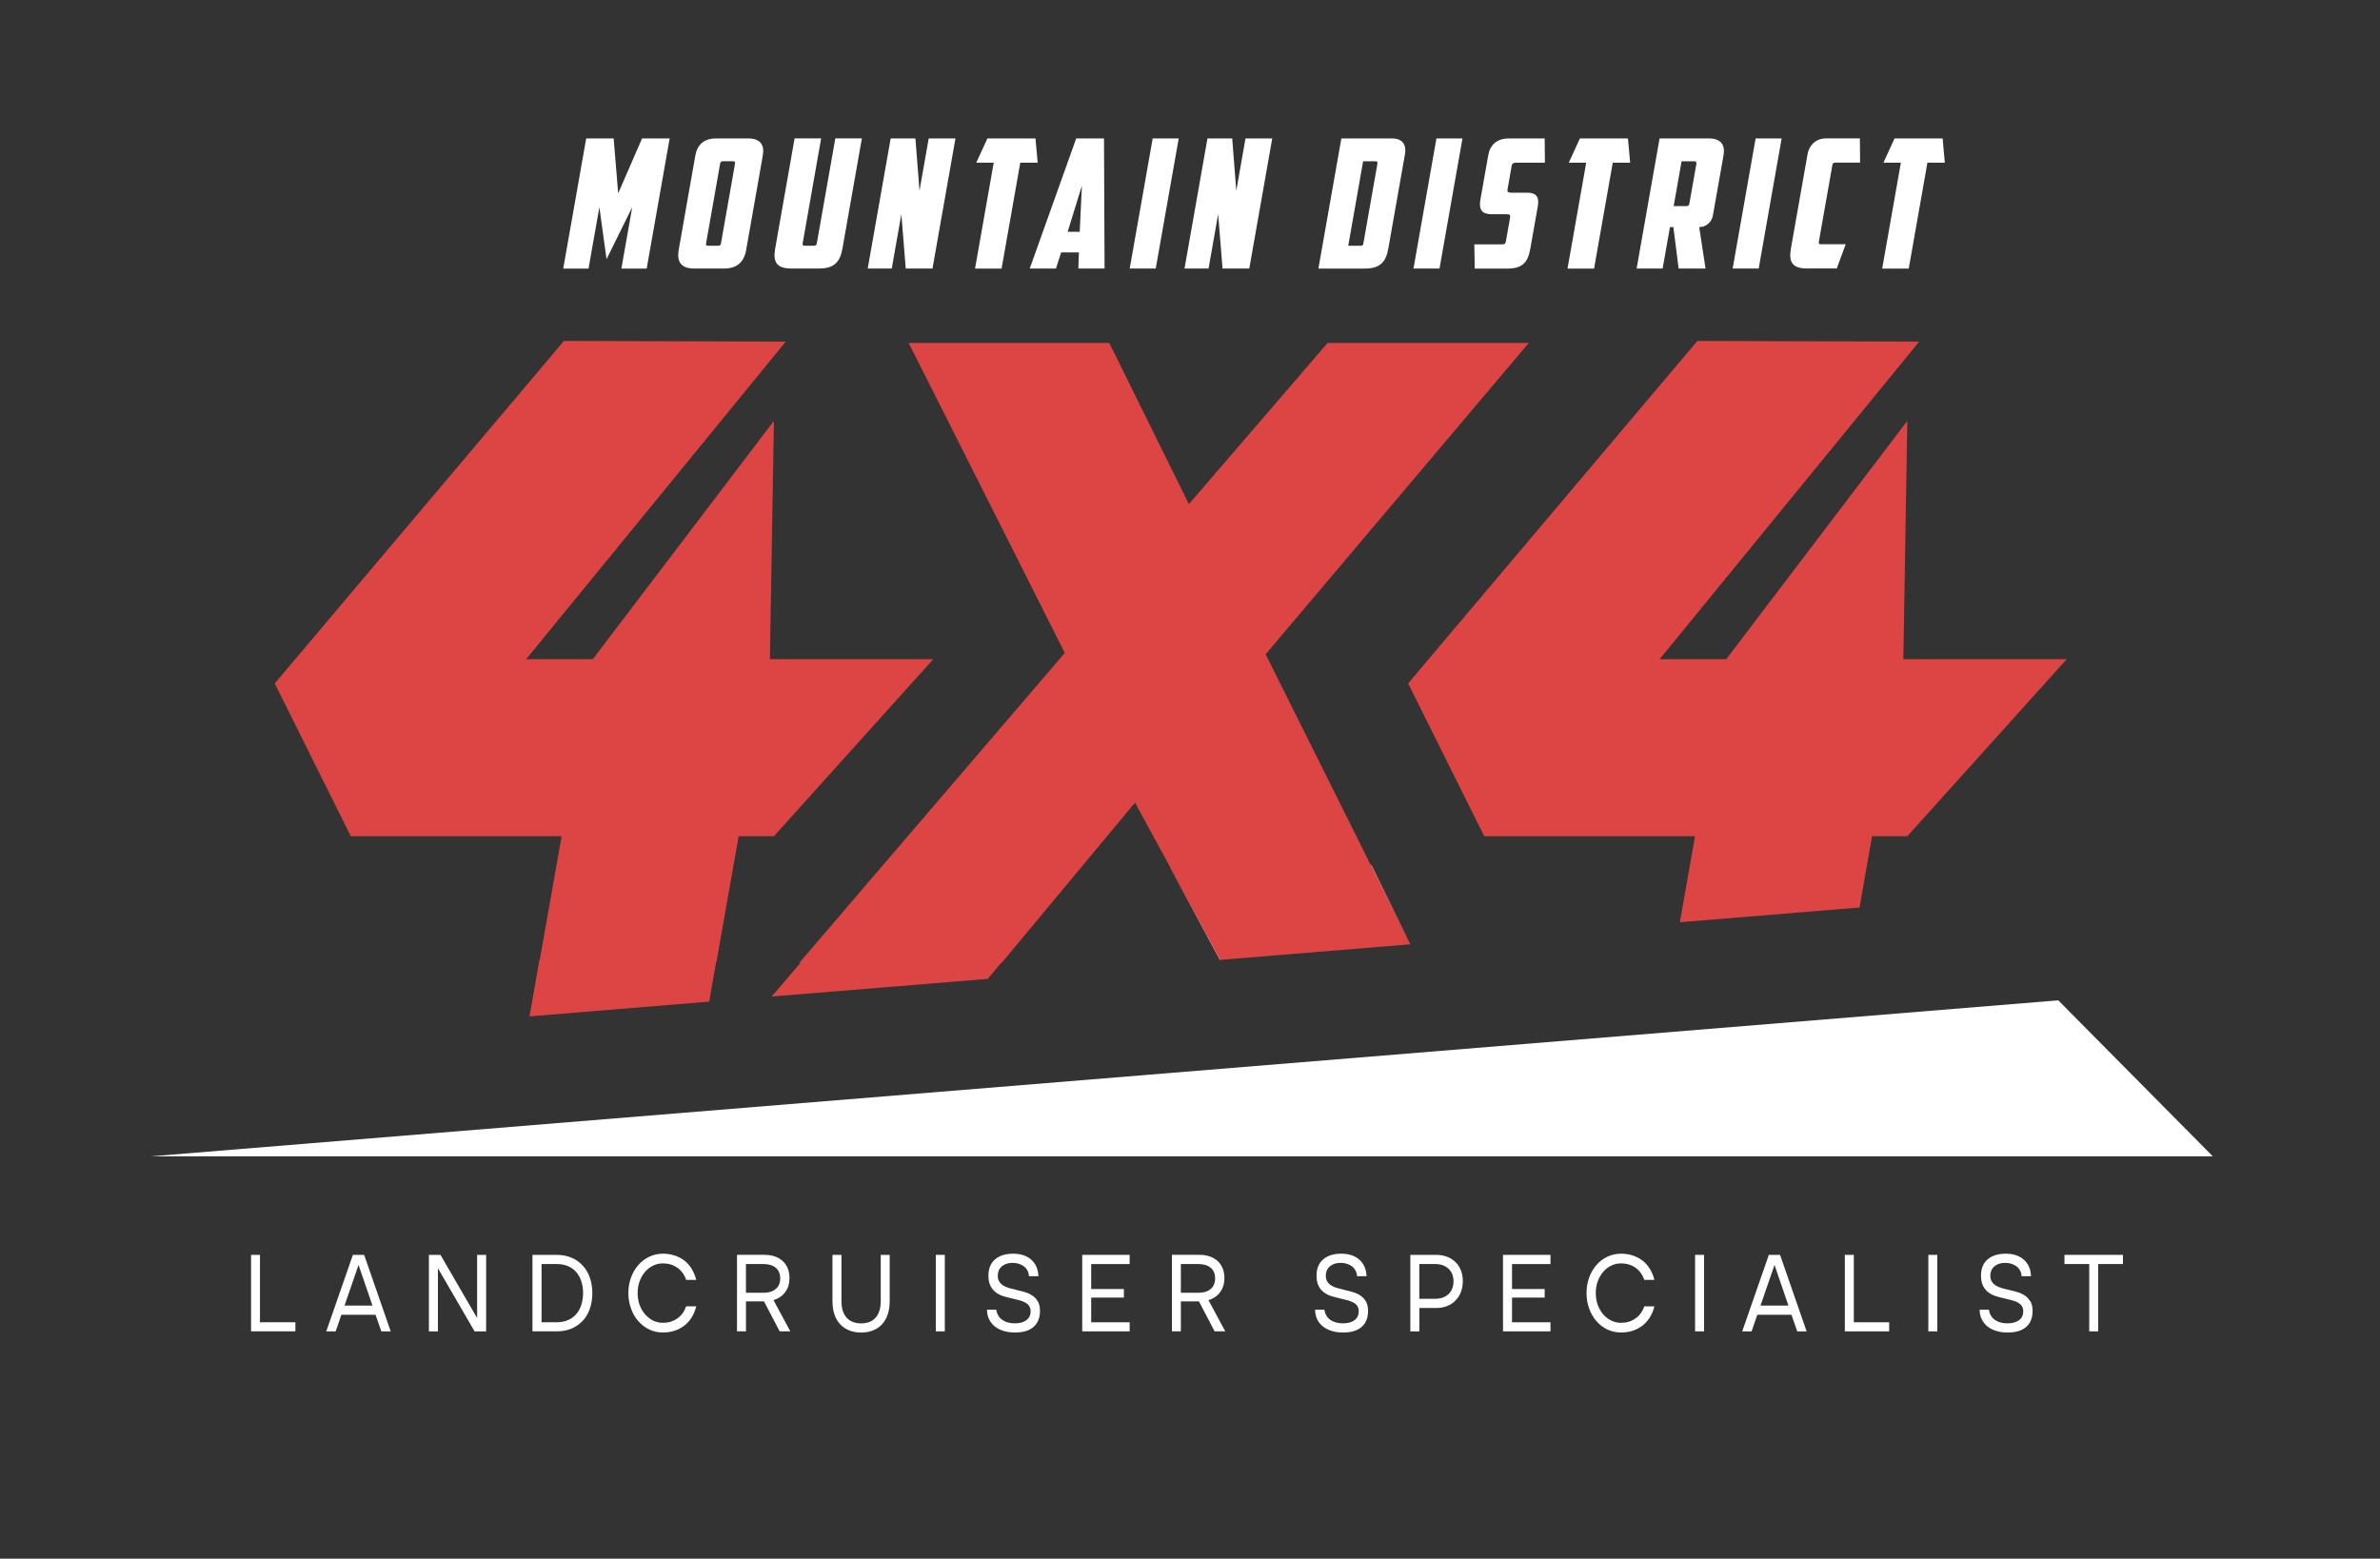 <svg xmlns="http://www.w3.org/2000/svg" id="Base_Logo_Red_White" viewBox="0 0 628.22 411.53"><rect x="0" y="0" width="628.22" height="411.53" fill="#333333" stroke="none"/><defs><style>.cls-1{fill:#dd4545;}.cls-1,.cls-2{stroke-width:0px;}.cls-2{fill:#fff;}</style></defs><path class="cls-2" d="M158.21,54.7l-2.86,16.21h-6.68l6.06-34.35h7.25l1.19,14.5,6.3-14.5h7.29l-6.06,34.35h-6.68l2.86-16.21-6.78,13.74-1.89-13.74Z"></path><path class="cls-2" d="M196.96,66.02c-.46,2.61-1.95,4.88-5.79,4.88h-7.96c-3.84,0-4.53-2.27-4.07-4.88l4.41-25.02c.48-2.7,2.21-4.45,5.43-4.45h8.52c3.22,0,4.33,1.75,3.86,4.45l-4.41,25.02ZM190.81,42.57c-.47,0-.65.24-.73.66l-3.69,20.94c-.09.52-.03.71.54.71h2.6c.57,0,.7-.19.79-.71l3.69-20.94c.07-.43-.03-.66-.5-.66h-2.7Z"></path><path class="cls-2" d="M209.04,70.9c-3.93,0-5.09-1.52-4.42-5.31l5.12-29.05h7.01l-4.86,27.58c-.09.52-.04.76.53.76h2.42c.57,0,.7-.24.79-.76l4.86-27.58h7.01l-5.12,29.05c-.67,3.79-2.36,5.31-6.29,5.31h-7.06Z"></path><path class="cls-2" d="M235.09,36.55h6.54l1.08,13.79,2.43-13.79h7.06l-6.06,34.35h-7.06l-1.16-14.36-2.53,14.36h-6.35l6.06-34.35Z"></path><path class="cls-2" d="M273.32,36.55l.58,6.4h-4.59l-4.93,27.96h-7.01l4.93-27.96h-4.6l2.93-6.4h12.69Z"></path><path class="cls-2" d="M280.1,66.64l-1.37,4.26h-6.92l12.26-34.35h7.34l.15,34.35h-6.92l.14-4.26h-4.69ZM281.82,61.19h3.18l.58-12.18-3.76,12.18Z"></path><path class="cls-2" d="M304.26,36.55h6.87l-6.06,34.35h-6.87l6.06-34.35Z"></path><path class="cls-2" d="M318.71,36.55h6.54l1.08,13.79,2.43-13.79h7.06l-6.06,34.35h-7.06l-1.16-14.36-2.53,14.36h-6.35l6.06-34.35Z"></path><path class="cls-2" d="M366.46,65.6c-.67,3.79-2.36,5.31-6.29,5.31h-12.17l6.06-34.35h13.45c2.7,0,3.78,1.66,3.34,4.17l-4.39,24.88ZM359.81,42.57l-3.93,22.32h3.22c.57,0,.7-.19.79-.71l3.69-20.94c.07-.43-.03-.66-.5-.66h-3.27Z"></path><path class="cls-2" d="M379.16,36.55h6.87l-6.06,34.35h-6.87l6.06-34.35Z"></path><path class="cls-2" d="M389.27,70.9l-.11-6.39h7.39c.61,0,.84-.19.93-.71l1.1-6.25c.17-.95-.16-.99-1.11-.99h-3.55c-2.04,0-3.75-.48-3.15-3.89l2.06-11.66c.48-2.7,2.21-4.45,5.43-4.45h9.47l.06,6.4h-7.77c-.57,0-.89.24-.99.76l-1.1,6.25c-.13.71.17.9.89.9h4.31c2.18,0,3.25.95,2.8,3.51l-2,11.33c-.67,3.79-2.25,5.21-6.18,5.21h-8.48Z"></path><path class="cls-2" d="M429.71,36.55l.58,6.4h-4.59l-4.93,27.96h-7.01l4.93-27.96h-4.6l2.93-6.4h12.69Z"></path><path class="cls-2" d="M452.13,56.93c-.27,1.51-1.62,3.03-3.61,3.03l1.67,10.94h-7.1l-1.39-10.94h-.9l-1.93,10.94h-6.87l6.06-34.35h13.02c3.22,0,4.33,1.75,3.86,4.45l-2.81,15.92ZM443.87,42.57l-2.09,11.85h3.36c.52,0,.69-.19.79-.71l1.84-10.42c.07-.43-.06-.71-.54-.71h-3.36Z"></path><path class="cls-2" d="M463.41,36.55h6.87l-6.06,34.35h-6.87l6.06-34.35Z"></path><path class="cls-2" d="M477.15,70.9c-3.93,0-5.09-1.52-4.42-5.31l4.38-24.83c.48-2.7,2.5-4.22,4.77-4.22h9.05l.06,6.4h-6.59c-.47,0-.66.24-.73.66l-3.57,20.23c-.07.43.02.66.5.66h6.59l-2.36,6.39h-7.67Z"></path><path class="cls-2" d="M512.77,36.55l.58,6.4h-4.59l-4.93,27.96h-7.01l4.93-27.96h-4.6l2.93-6.4h12.69Z"></path><polygon class="cls-1" points="545.52 174.05 503.45 220.78 494.14 220.78 490.84 239.6 443.41 243.49 447.42 220.78 391.78 220.78 371.69 180.44 448.04 90.01 506.59 90.19 438.06 174.05 455.65 174.05 503.45 111.12 502.4 174.05 545.52 174.05"></polygon><polygon class="cls-1" points="246.34 174.05 204.28 220.78 194.97 220.78 189.11 254 189.03 254 188.15 259.01 187.27 264.04 187.18 264.45 139.76 268.35 140.52 264.04 141.4 259.01 142.39 253.39 142.48 253.39 148.25 220.78 92.6 220.78 72.52 180.44 148.86 90.01 207.41 90.19 138.88 174.05 156.47 174.05 204.28 111.12 203.22 174.05 246.34 174.05"></polygon><polygon class="cls-1" points="322.19 253.42 322.02 253.42 317.42 244.87 308.9 229.06 308.93 229.06 322.19 253.42"></polygon><polygon class="cls-1" points="372.25 249.32 361.83 228.42 361.97 228.42 372.25 249.32"></polygon><path class="cls-2" d="M308.93,229.06h-.03l8.52,15.81,4.6,8.56h.17l-13.27-24.36ZM361.98,228.41h-.15l10.42,20.9-10.27-20.9Z"></path><polygon class="cls-1" points="361.83 228.42 372.25 249.32 322.19 253.42 308.93 229.06 299.59 211.91 264.41 254.21 264.26 254.21 260.72 258.45 251 259.24 203.69 263.1 207 259.24 211.3 254.21 210.98 254.21 281.06 172.39 239.85 90.54 292.8 90.54 313.82 133.1 350.44 90.54 403.54 90.54 334.08 172.74 361.83 228.42"></polygon><path class="cls-1" d="M308.93,229.06h-.03l8.52,15.81,4.6,8.56h.17l-13.27-24.36ZM361.98,228.41h-.15l10.42,20.9-10.27-20.9Z"></path><polygon class="cls-2" points="584.08 305.29 39.91 305.29 543.3 264.11 584.08 305.29"></polygon><path class="cls-2" d="M68.62,349.1v-17.79h-2.35v20.2h11.7v-2.4h-9.34Z"></path><path class="cls-2" d="M96.12,331.31h-2.97l-7.03,20.2h2.48l1.51-4.39h9.02l1.53,4.39h2.47l-7.01-20.2ZM90.94,344.7l3.7-10.73,3.68,10.73h-7.38Z"></path><path class="cls-2" d="M125.94,331.31v16.68l-9.68-16.68h-3.05v20.2h2.38v-16.66l9.68,16.66h3.05v-20.2h-2.38Z"></path><path class="cls-2" d="M155.68,337.26c-.45-1.23-1.08-2.3-1.91-3.17-.83-.89-1.81-1.58-2.97-2.06-1.16-.47-2.43-.72-3.86-.72h-6.39v20.2h6.39c1.43,0,2.7-.23,3.86-.71,1.16-.49,2.14-1.16,2.97-2.03.83-.87,1.46-1.93,1.91-3.18.44-1.26.67-2.63.67-4.16s-.24-2.92-.67-4.15ZM153.41,344.62c-.33.96-.79,1.76-1.39,2.44-.61.66-1.35,1.17-2.2,1.51-.84.36-1.8.53-2.86.53h-4.01v-15.37h4.01c1.06,0,2.02.17,2.86.51.86.36,1.59.86,2.2,1.53.61.66,1.06,1.47,1.39,2.42.33.96.5,2.03.5,3.22s-.17,2.25-.5,3.2Z"></path><path class="cls-2" d="M178.77,348.11c-1.1.77-2.35,1.14-3.78,1.14-.93,0-1.83-.2-2.63-.61-.81-.41-1.51-.96-2.11-1.66-.61-.71-1.08-1.53-1.43-2.48-.34-.96-.51-1.98-.51-3.1s.17-2.14.51-3.09c.35-.96.81-1.78,1.43-2.48.59-.71,1.29-1.27,2.11-1.66.8-.41,1.69-.61,2.63-.61,1.43,0,2.68.38,3.78,1.13,1.09.76,1.87,1.83,2.34,3.22h2.67c-.28-1.09-.69-2.06-1.21-2.92-.54-.88-1.19-1.6-1.94-2.18-.76-.59-1.62-1.03-2.58-1.34-.96-.31-1.97-.47-3.06-.47-1.3,0-2.48.27-3.61.8-1.11.53-2.08,1.26-2.89,2.2-.83.93-1.47,2.03-1.92,3.3-.47,1.26-.71,2.64-.71,4.1s.24,2.83.71,4.1c.45,1.26,1.09,2.38,1.92,3.31.81.93,1.78,1.67,2.89,2.21,1.13.53,2.31.79,3.61.79,1.09,0,2.1-.16,3.06-.46.96-.31,1.81-.77,2.58-1.35.75-.58,1.41-1.31,1.94-2.17.53-.86.94-1.84,1.21-2.92h-2.67c-.47,1.37-1.25,2.45-2.34,3.2Z"></path><path class="cls-2" d="M204.17,343.26c1.36-.42,2.4-1.14,3.13-2.16.73-1.01,1.09-2.22,1.09-3.68,0-.95-.16-1.8-.46-2.55-.31-.75-.75-1.41-1.33-1.93-.57-.54-1.28-.94-2.09-1.22-.83-.28-1.75-.42-2.78-.42h-7.19v20.2h2.37v-7.91h4.75l4.14,7.91h2.81l-4.44-8.24ZM201.47,341.32h-4.57v-7.59h4.57c1.42,0,2.51.33,3.29.98.79.67,1.18,1.61,1.18,2.81s-.39,2.14-1.18,2.8c-.78.67-1.87,1-3.29,1Z"></path><path class="cls-2" d="M232.48,331.31v12.22c0,1.89-.46,3.34-1.36,4.36-.89,1.01-2.17,1.51-3.81,1.51s-2.93-.5-3.84-1.51c-.91-1.02-1.36-2.47-1.36-4.36v-12.22h-2.37v12.22c0,1.28.17,2.45.51,3.48s.84,1.91,1.5,2.61c.66.7,1.46,1.25,2.39,1.62.92.39,1.98.58,3.17.58s2.23-.19,3.18-.58c.92-.37,1.71-.92,2.36-1.62.64-.71,1.14-1.58,1.48-2.61.34-1.03.51-2.21.51-3.48v-12.22h-2.35Z"></path><path class="cls-2" d="M247.01,331.31v20.2h2.38v-20.2h-2.38Z"></path><path class="cls-2" d="M273.93,343.59c-.38-.64-.88-1.18-1.51-1.58-.61-.39-1.29-.7-2.06-.92-.76-.2-1.53-.41-2.29-.58-.61-.14-1.21-.29-1.78-.46-.56-.17-1.06-.39-1.5-.66-.44-.29-.78-.63-1.03-1.03-.27-.42-.39-.93-.39-1.56,0-1.01.36-1.84,1.06-2.45.7-.61,1.66-.93,2.85-.93.64,0,1.22.1,1.73.27.51.17.96.41,1.34.71.38.31.68.69.89,1.11.22.44.34.92.36,1.43h2.5c-.06-1.84-.71-3.3-1.89-4.36-1.18-1.04-2.78-1.58-4.78-1.58s-3.64.5-4.8,1.52c-1.16,1.01-1.73,2.43-1.73,4.26,0,1.16.19,2.08.58,2.8.38.72.88,1.28,1.5,1.72.61.44,1.3.76,2.06.98.76.22,1.53.42,2.3.59.61.14,1.21.3,1.78.44.56.16,1.06.35,1.5.58.44.24.78.54,1.03.91.26.38.39.85.39,1.44,0,.98-.38,1.75-1.11,2.31-.73.56-1.75.84-3.06.84s-2.46-.31-3.34-.93c-.88-.64-1.39-1.53-1.55-2.68h-2.45c0,.92.17,1.75.53,2.5.36.75.84,1.37,1.5,1.91.64.51,1.42.92,2.33,1.2.91.29,1.93.42,3.05.42,2.14,0,3.77-.5,4.89-1.5,1.11-.98,1.68-2.39,1.68-4.17,0-1.06-.19-1.93-.58-2.56Z"></path><path class="cls-2" d="M298.18,333.73v-2.42h-12.52v20.2h12.52v-2.4h-10.15v-6.52h8.63v-2.26h-8.63v-6.59h10.15Z"></path><path class="cls-2" d="M318.98,343.26c1.36-.42,2.4-1.14,3.13-2.16.72-1.01,1.09-2.22,1.09-3.68,0-.95-.16-1.8-.47-2.55-.31-.75-.75-1.41-1.33-1.93-.58-.54-1.28-.94-2.09-1.22-.83-.28-1.75-.42-2.78-.42h-7.19v20.2h2.36v-7.91h4.77l4.14,7.91h2.81l-4.44-8.24ZM316.27,341.32h-4.57v-7.59h4.57c1.43,0,2.52.33,3.3.98.78.67,1.17,1.61,1.17,2.81s-.39,2.14-1.17,2.8c-.78.67-1.87,1-3.3,1Z"></path><path class="cls-2" d="M360.53,343.59c-.37-.64-.88-1.18-1.5-1.58-.61-.39-1.3-.7-2.06-.92-.76-.2-1.53-.41-2.3-.58-.61-.14-1.2-.29-1.78-.46-.56-.17-1.06-.39-1.51-.66-.44-.29-.78-.63-1.04-1.03-.25-.42-.38-.93-.38-1.56,0-1.01.36-1.84,1.06-2.45.71-.61,1.66-.93,2.86-.93.64,0,1.2.1,1.73.27.51.17.95.41,1.34.71.38.31.67.69.89,1.11.21.44.34.92.36,1.43h2.5c-.06-1.84-.7-3.3-1.88-4.36-1.19-1.04-2.78-1.58-4.78-1.58s-3.64.5-4.8,1.52c-1.15,1.01-1.73,2.43-1.73,4.26,0,1.16.19,2.08.58,2.8.37.72.87,1.28,1.5,1.72.61.44,1.29.76,2.06.98.76.22,1.53.42,2.28.59.63.14,1.22.3,1.8.44.56.16,1.06.35,1.5.58.44.24.79.54,1.03.91.26.38.39.85.39,1.44,0,.98-.37,1.75-1.11,2.31-.73.56-1.75.84-3.06.84s-2.47-.31-3.35-.93c-.87-.64-1.38-1.53-1.54-2.68h-2.46c0,.92.17,1.75.53,2.5.35.75.85,1.37,1.51,1.91.64.51,1.42.92,2.33,1.2.91.29,1.92.42,3.05.42,2.14,0,3.76-.5,4.89-1.5,1.11-.98,1.67-2.39,1.67-4.17,0-1.06-.2-1.93-.58-2.56Z"></path><path class="cls-2" d="M385.62,335.4c-.34-.86-.81-1.59-1.44-2.18-.61-.61-1.36-1.08-2.23-1.41-.86-.33-1.84-.5-2.9-.5h-6.78v20.2h2.38v-6.17h4.4c1.06,0,2.05-.17,2.9-.51.88-.35,1.63-.83,2.23-1.46.63-.63,1.1-1.38,1.44-2.25.33-.88.5-1.83.5-2.88s-.17-2-.5-2.85ZM382.35,341.66c-.89.85-2.08,1.25-3.56,1.25h-4.15v-9.18h4.15c1.48,0,2.67.41,3.56,1.25.88.83,1.31,1.94,1.31,3.33s-.44,2.53-1.31,3.35Z"></path><path class="cls-2" d="M409.26,333.73v-2.42h-12.53v20.2h12.53v-2.4h-10.15v-6.52h8.62v-2.26h-8.62v-6.59h10.15Z"></path><path class="cls-2" d="M431.67,348.11c-1.08.77-2.34,1.14-3.78,1.14-.94,0-1.81-.2-2.63-.61-.81-.41-1.51-.96-2.11-1.66-.59-.71-1.06-1.53-1.42-2.48-.34-.96-.51-1.98-.51-3.1s.17-2.14.51-3.09c.36-.96.83-1.78,1.42-2.48.6-.71,1.3-1.27,2.11-1.66.81-.41,1.68-.61,2.63-.61,1.43,0,2.7.38,3.78,1.13,1.1.76,1.88,1.83,2.35,3.22h2.67c-.26-1.09-.67-2.06-1.21-2.92-.54-.88-1.18-1.6-1.95-2.18-.76-.59-1.63-1.03-2.58-1.34-.96-.31-1.97-.47-3.06-.47-1.28,0-2.49.27-3.61.8-1.11.53-2.08,1.26-2.89,2.2-.81.93-1.46,2.03-1.92,3.3-.47,1.26-.69,2.64-.69,4.1s.22,2.83.69,4.1c.46,1.26,1.11,2.38,1.92,3.31.81.93,1.78,1.67,2.89,2.21,1.12.53,2.33.79,3.61.79,1.09,0,2.11-.16,3.06-.46.95-.31,1.81-.77,2.58-1.35.76-.58,1.41-1.31,1.95-2.17.54-.86.94-1.84,1.21-2.92h-2.67c-.47,1.37-1.25,2.45-2.35,3.2Z"></path><path class="cls-2" d="M447.43,331.31v20.2h2.38v-20.2h-2.38Z"></path><path class="cls-2" d="M469.87,331.31h-2.97l-7.03,20.2h2.48l1.51-4.39h9.01l1.53,4.39h2.47l-7.01-20.2ZM464.7,344.7l3.7-10.73,3.67,10.73h-7.37Z"></path><path class="cls-2" d="M489.33,349.1v-17.79h-2.37v20.2h11.7v-2.4h-9.33Z"></path><path class="cls-2" d="M509,331.31v20.2h2.37v-20.2h-2.37Z"></path><path class="cls-2" d="M535.91,343.59c-.37-.64-.87-1.18-1.5-1.58-.61-.39-1.3-.7-2.06-.92-.76-.2-1.51-.41-2.28-.58-.63-.14-1.22-.29-1.78-.46-.58-.17-1.08-.39-1.51-.66-.44-.29-.79-.63-1.03-1.03-.26-.42-.39-.93-.39-1.56,0-1.01.36-1.84,1.06-2.45.72-.61,1.68-.93,2.86-.93.64,0,1.22.1,1.73.27s.97.41,1.34.71c.38.31.69.69.91,1.11.22.44.33.92.34,1.43h2.5c-.06-1.84-.71-3.3-1.89-4.36-1.19-1.04-2.78-1.58-4.77-1.58s-3.65.5-4.81,1.52c-1.16,1.01-1.73,2.43-1.73,4.26,0,1.16.2,2.08.58,2.8.39.72.87,1.28,1.5,1.72.61.44,1.31.76,2.06.98.76.22,1.53.42,2.3.59.61.14,1.2.3,1.78.44.56.16,1.08.35,1.52.58.42.24.76.54,1.03.91.25.38.38.85.38,1.44,0,.98-.36,1.75-1.1,2.31-.75.56-1.76.84-3.06.84-1.37,0-2.48-.31-3.35-.93-.88-.64-1.39-1.53-1.55-2.68h-2.45c0,.92.17,1.75.54,2.5.36.75.86,1.37,1.5,1.91.64.51,1.42.92,2.33,1.2.91.29,1.92.42,3.05.42,2.14,0,3.77-.5,4.89-1.5,1.11-.98,1.67-2.39,1.67-4.17,0-1.06-.19-1.93-.58-2.56Z"></path><path class="cls-2" d="M544.93,331.31v2.42h6.54v17.78h2.37v-17.78h6.53v-2.42h-15.44Z"></path></svg>